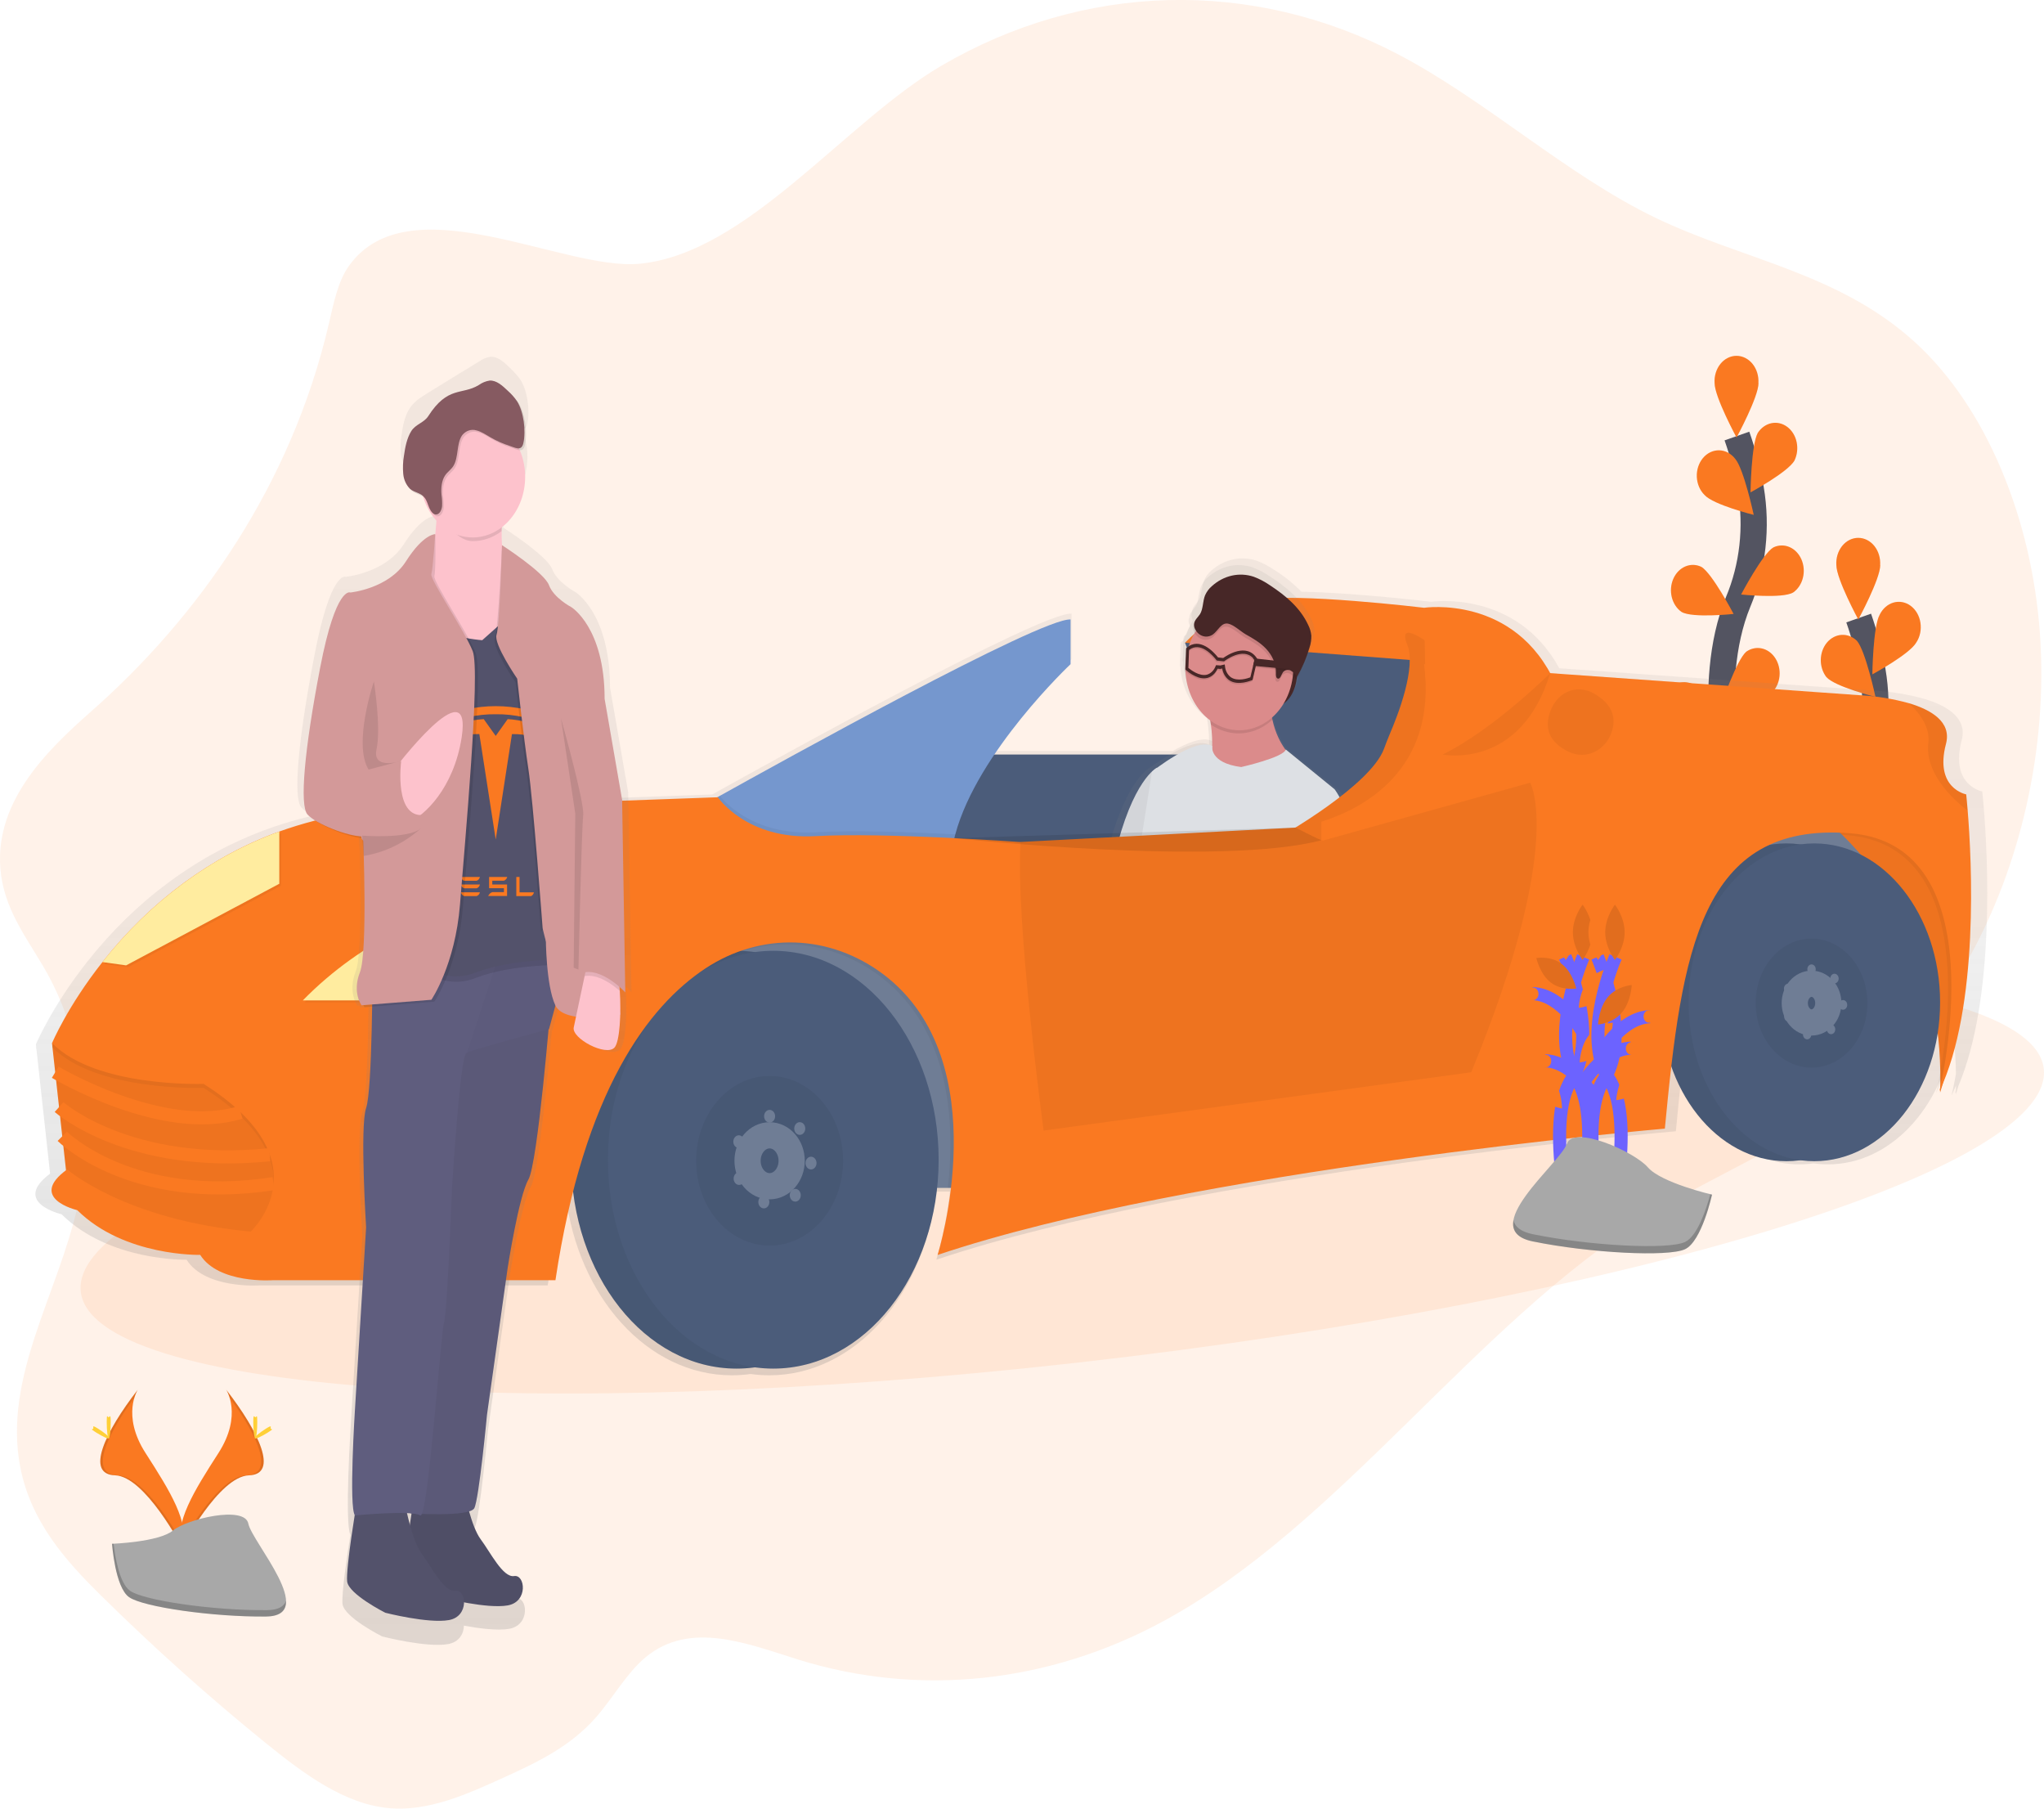 <svg width="156" height="138" viewBox="0 0 156 138" fill="none" xmlns="http://www.w3.org/2000/svg">
<g clip-path="url(#clip0_163_458)">
<path opacity="0.1" d="M26.627 20.293C25.792 21.462 25.471 23.105 25.111 24.651C22.217 37.105 15.085 47.122 6.963 54.277C3.523 57.307 -0.664 61.372 0.088 66.806C0.493 69.724 2.271 71.873 3.592 74.249C6.363 79.226 7.261 85.991 5.941 91.949C4.439 98.728 0.24 105.053 1.54 111.908C2.341 116.127 5.062 119.13 7.677 121.71C11.758 125.734 15.968 129.503 20.308 133.018C23.218 135.374 26.313 137.666 29.704 137.965C32.69 138.229 35.615 136.919 38.45 135.627C40.926 134.496 43.466 133.32 45.466 131.056C46.771 129.577 47.812 127.67 49.262 126.46C52.668 123.62 57.043 125.42 60.949 126.636C70.165 129.491 80.028 128.449 88.798 123.693C102.25 116.398 112.503 101.077 125.662 92.856C131.319 89.321 137.473 87.127 142.712 82.574C145.663 79.981 148.2 76.814 150.207 73.214C154.167 66.163 156.309 57.172 155.691 48.372C155.072 39.571 151.607 31.09 146.164 26.122C140.337 20.804 132.978 19.811 126.349 16.618C119.506 13.317 113.416 7.646 106.639 4.11C101.151 1.254 95.179 -0.148 89.161 0.008C83.143 0.163 77.231 1.872 71.86 5.009C64.48 9.316 57.002 19.364 48.782 20.127C42.926 20.655 31.2 13.89 26.627 20.293Z" fill="#FA7921"/>
<path d="M132.243 61.017C132.243 61.017 130.025 52.324 132.658 45.926C133.779 43.251 134.116 40.228 133.621 37.312C133.377 35.93 133.023 34.576 132.564 33.269" stroke="#535461" stroke-width="2" stroke-miterlimit="10"/>
<path d="M134.211 29.227C134.211 30.292 132.535 33.381 132.535 33.381C132.535 33.381 130.859 30.292 130.859 29.227C130.842 28.962 130.873 28.695 130.949 28.444C131.026 28.193 131.146 27.963 131.303 27.768C131.46 27.573 131.649 27.418 131.861 27.312C132.072 27.205 132.3 27.15 132.53 27.15C132.761 27.15 132.989 27.205 133.2 27.312C133.411 27.418 133.601 27.573 133.758 27.768C133.915 27.963 134.035 28.193 134.112 28.444C134.188 28.695 134.219 28.962 134.202 29.227H134.211Z" fill="#FA7921"/>
<path d="M136.966 35.127C136.465 36.022 133.601 37.567 133.601 37.567C133.601 37.567 133.653 33.926 134.154 33.031C134.409 32.64 134.783 32.375 135.201 32.289C135.618 32.204 136.048 32.304 136.404 32.571C136.76 32.837 137.016 33.248 137.119 33.723C137.222 34.198 137.165 34.7 136.96 35.128L136.966 35.127Z" fill="#FA7921"/>
<path d="M136.846 45.212C136.022 45.692 132.885 45.36 132.885 45.36C132.885 45.36 134.523 42.247 135.347 41.767C135.738 41.58 136.175 41.57 136.572 41.739C136.969 41.909 137.295 42.246 137.486 42.682C137.676 43.118 137.717 43.621 137.599 44.09C137.482 44.559 137.215 44.959 136.852 45.211L136.846 45.212Z" fill="#FA7921"/>
<path d="M135.266 52.826C134.524 53.459 131.377 53.746 131.377 53.746C131.377 53.746 132.535 50.358 133.278 49.724C133.636 49.473 134.062 49.385 134.473 49.479C134.884 49.572 135.249 49.84 135.497 50.229C135.746 50.618 135.859 51.1 135.815 51.58C135.771 52.061 135.572 52.505 135.259 52.825L135.266 52.826Z" fill="#FA7921"/>
<path d="M130.098 37.773C130.76 38.514 133.845 39.285 133.845 39.285C133.845 39.285 133.083 35.749 132.427 35.005C132.274 34.807 132.087 34.648 131.878 34.536C131.669 34.425 131.442 34.365 131.212 34.359C130.982 34.354 130.753 34.403 130.54 34.504C130.328 34.605 130.135 34.755 129.975 34.945C129.814 35.136 129.69 35.362 129.608 35.611C129.527 35.859 129.491 36.125 129.503 36.39C129.515 36.655 129.573 36.915 129.676 37.153C129.778 37.391 129.922 37.602 130.098 37.773Z" fill="#FA7921"/>
<path d="M128.347 46.696C129.172 47.176 132.308 46.844 132.308 46.844C132.308 46.844 130.671 43.73 129.846 43.251C129.456 43.063 129.018 43.053 128.621 43.223C128.225 43.393 127.898 43.73 127.708 44.166C127.517 44.602 127.477 45.105 127.594 45.574C127.712 46.043 127.979 46.443 128.341 46.694L128.347 46.696Z" fill="#FA7921"/>
<path d="M127.677 55.639C128.419 56.272 131.566 56.559 131.566 56.559C131.566 56.559 130.408 53.171 129.665 52.536C129.491 52.358 129.286 52.224 129.065 52.143C128.843 52.061 128.609 52.033 128.378 52.062C128.147 52.09 127.923 52.174 127.721 52.307C127.52 52.441 127.344 52.621 127.206 52.837C127.068 53.054 126.971 53.3 126.92 53.562C126.869 53.824 126.866 54.096 126.911 54.359C126.956 54.623 127.048 54.872 127.181 55.092C127.315 55.312 127.486 55.498 127.685 55.637L127.677 55.639Z" fill="#FA7921"/>
<path opacity="0.1" d="M134.211 29.227C134.211 30.292 132.535 33.381 132.535 33.381C132.535 33.381 130.859 30.292 130.859 29.227C130.842 28.962 130.873 28.695 130.949 28.444C131.026 28.193 131.146 27.963 131.303 27.768C131.46 27.573 131.649 27.418 131.861 27.312C132.072 27.205 132.3 27.15 132.53 27.15C132.761 27.15 132.989 27.205 133.2 27.312C133.411 27.418 133.601 27.573 133.758 27.768C133.915 27.963 134.035 28.193 134.112 28.444C134.188 28.695 134.219 28.962 134.202 29.227H134.211Z" fill="#FA7921"/>
<path opacity="0.1" d="M136.966 35.127C136.465 36.022 133.601 37.567 133.601 37.567C133.601 37.567 133.653 33.926 134.154 33.031C134.409 32.64 134.783 32.375 135.201 32.289C135.618 32.204 136.048 32.304 136.404 32.571C136.76 32.837 137.016 33.248 137.119 33.723C137.222 34.198 137.165 34.7 136.96 35.128L136.966 35.127Z" fill="#FA7921"/>
<path opacity="0.1" d="M136.846 45.212C136.022 45.692 132.885 45.36 132.885 45.36C132.885 45.36 134.523 42.247 135.347 41.767C135.738 41.58 136.175 41.57 136.572 41.739C136.969 41.909 137.295 42.246 137.486 42.682C137.676 43.118 137.717 43.621 137.599 44.09C137.482 44.559 137.215 44.959 136.852 45.211L136.846 45.212Z" fill="#FA7921"/>
<path opacity="0.1" d="M135.266 52.826C134.524 53.459 131.377 53.746 131.377 53.746C131.377 53.746 132.535 50.358 133.278 49.724C133.636 49.473 134.062 49.385 134.473 49.479C134.884 49.572 135.249 49.84 135.497 50.229C135.746 50.618 135.859 51.1 135.815 51.58C135.771 52.061 135.572 52.505 135.259 52.825L135.266 52.826Z" fill="#FA7921"/>
<path opacity="0.1" d="M130.098 37.773C130.76 38.514 133.845 39.285 133.845 39.285C133.845 39.285 133.083 35.749 132.427 35.005C132.274 34.807 132.087 34.648 131.878 34.536C131.669 34.425 131.442 34.365 131.212 34.359C130.982 34.354 130.753 34.403 130.54 34.504C130.328 34.605 130.135 34.755 129.975 34.945C129.814 35.136 129.69 35.362 129.608 35.611C129.527 35.859 129.491 36.125 129.503 36.39C129.515 36.655 129.573 36.915 129.676 37.153C129.778 37.391 129.922 37.602 130.098 37.773Z" fill="#FA7921"/>
<path opacity="0.1" d="M128.347 46.696C129.172 47.176 132.308 46.844 132.308 46.844C132.308 46.844 130.671 43.73 129.846 43.251C129.456 43.063 129.018 43.053 128.621 43.223C128.225 43.393 127.898 43.73 127.708 44.166C127.517 44.602 127.477 45.105 127.594 45.574C127.712 46.043 127.979 46.443 128.341 46.694L128.347 46.696Z" fill="#FA7921"/>
<path opacity="0.1" d="M127.677 55.639C128.419 56.272 131.566 56.559 131.566 56.559C131.566 56.559 130.408 53.171 129.665 52.536C129.491 52.358 129.286 52.224 129.065 52.143C128.843 52.061 128.609 52.033 128.378 52.062C128.147 52.09 127.923 52.174 127.721 52.307C127.52 52.441 127.344 52.621 127.206 52.837C127.068 53.054 126.971 53.3 126.92 53.562C126.869 53.824 126.866 54.096 126.911 54.359C126.956 54.623 127.048 54.872 127.181 55.092C127.315 55.312 127.486 55.498 127.685 55.637L127.677 55.639Z" fill="#FA7921"/>
<path d="M141.535 74.905C141.535 74.905 139.317 66.212 141.951 59.814C143.071 57.139 143.409 54.116 142.913 51.2C142.669 49.818 142.315 48.464 141.856 47.157" stroke="#535461" stroke-width="2" stroke-miterlimit="10"/>
<path d="M143.503 43.115C143.503 44.181 141.827 47.269 141.827 47.269C141.827 47.269 140.152 44.181 140.152 43.115C140.135 42.85 140.165 42.583 140.241 42.332C140.318 42.081 140.438 41.851 140.595 41.656C140.752 41.462 140.942 41.306 141.153 41.2C141.364 41.093 141.592 41.039 141.823 41.039C142.053 41.039 142.281 41.093 142.492 41.2C142.704 41.306 142.894 41.462 143.05 41.656C143.207 41.851 143.328 42.081 143.404 42.332C143.48 42.583 143.511 42.85 143.494 43.115H143.503Z" fill="#FA7921"/>
<path d="M146.258 49.015C145.757 49.91 142.9 51.453 142.9 51.453C142.9 51.453 142.951 47.812 143.453 46.918C143.564 46.685 143.715 46.482 143.897 46.32C144.08 46.158 144.289 46.041 144.512 45.977C144.735 45.912 144.967 45.901 145.194 45.945C145.421 45.988 145.637 46.085 145.83 46.229C146.023 46.374 146.188 46.562 146.316 46.783C146.443 47.005 146.529 47.253 146.569 47.515C146.609 47.776 146.603 48.044 146.549 48.302C146.496 48.56 146.397 48.803 146.258 49.015Z" fill="#FA7921"/>
<path d="M146.138 59.101C145.314 59.581 142.178 59.248 142.178 59.248C142.178 59.248 143.815 56.135 144.639 55.655C144.837 55.518 145.057 55.43 145.285 55.395C145.514 55.361 145.746 55.381 145.967 55.455C146.189 55.529 146.394 55.655 146.572 55.825C146.749 55.995 146.894 56.205 146.998 56.442C147.102 56.68 147.162 56.939 147.175 57.205C147.188 57.47 147.153 57.736 147.073 57.985C146.993 58.235 146.869 58.462 146.709 58.654C146.549 58.846 146.357 58.997 146.144 59.099L146.138 59.101Z" fill="#FA7921"/>
<path d="M144.558 66.715C143.817 67.347 140.669 67.634 140.669 67.634C140.669 67.634 141.827 64.246 142.571 63.612C142.928 63.361 143.354 63.274 143.765 63.367C144.176 63.461 144.541 63.728 144.79 64.117C145.038 64.506 145.151 64.988 145.107 65.469C145.063 65.949 144.864 66.393 144.551 66.713L144.558 66.715Z" fill="#FA7921"/>
<path d="M139.39 51.661C140.053 52.403 143.137 53.173 143.137 53.173C143.137 53.173 142.376 49.637 141.719 48.894C141.395 48.579 140.979 48.418 140.556 48.442C140.133 48.467 139.734 48.675 139.438 49.026C139.143 49.377 138.974 49.844 138.965 50.332C138.956 50.821 139.108 51.296 139.39 51.661Z" fill="#FA7921"/>
<path d="M137.64 60.584C138.464 61.064 141.6 60.732 141.6 60.732C141.6 60.732 139.963 57.619 139.139 57.139C138.748 56.952 138.31 56.942 137.913 57.112C137.517 57.281 137.19 57.618 137 58.054C136.809 58.49 136.769 58.993 136.886 59.462C137.004 59.931 137.271 60.331 137.634 60.583L137.64 60.584Z" fill="#FA7921"/>
<path d="M136.969 69.527C137.711 70.16 140.858 70.447 140.858 70.447C140.858 70.447 139.701 67.059 138.957 66.424C138.783 66.247 138.579 66.113 138.357 66.031C138.135 65.949 137.902 65.922 137.67 65.95C137.439 65.978 137.215 66.062 137.013 66.195C136.812 66.329 136.636 66.51 136.498 66.726C136.36 66.942 136.263 67.189 136.212 67.451C136.161 67.713 136.158 67.984 136.203 68.247C136.248 68.511 136.34 68.76 136.474 68.981C136.607 69.201 136.778 69.386 136.977 69.526L136.969 69.527Z" fill="#FA7921"/>
<path opacity="0.1" d="M143.503 43.115C143.503 44.181 141.827 47.269 141.827 47.269C141.827 47.269 140.152 44.181 140.152 43.115C140.135 42.85 140.165 42.583 140.241 42.332C140.318 42.081 140.438 41.851 140.595 41.656C140.752 41.462 140.942 41.306 141.153 41.2C141.364 41.093 141.592 41.039 141.823 41.039C142.053 41.039 142.281 41.093 142.492 41.2C142.704 41.306 142.894 41.462 143.05 41.656C143.207 41.851 143.328 42.081 143.404 42.332C143.48 42.583 143.511 42.85 143.494 43.115H143.503Z" fill="#FA7921"/>
<path opacity="0.1" d="M146.258 49.015C145.757 49.91 142.9 51.453 142.9 51.453C142.9 51.453 142.951 47.812 143.453 46.918C143.564 46.685 143.715 46.482 143.897 46.32C144.08 46.158 144.289 46.041 144.512 45.977C144.735 45.912 144.967 45.901 145.194 45.945C145.421 45.988 145.637 46.085 145.83 46.229C146.023 46.374 146.188 46.562 146.316 46.783C146.443 47.005 146.529 47.253 146.569 47.515C146.609 47.776 146.603 48.044 146.549 48.302C146.496 48.56 146.397 48.803 146.258 49.015Z" fill="#FA7921"/>
<path opacity="0.1" d="M146.138 59.101C145.314 59.581 142.178 59.248 142.178 59.248C142.178 59.248 143.815 56.135 144.639 55.655C144.837 55.518 145.057 55.43 145.285 55.395C145.514 55.361 145.746 55.381 145.967 55.455C146.189 55.529 146.394 55.655 146.572 55.825C146.749 55.995 146.894 56.205 146.998 56.442C147.102 56.68 147.162 56.939 147.175 57.205C147.188 57.47 147.153 57.736 147.073 57.985C146.993 58.235 146.869 58.462 146.709 58.654C146.549 58.846 146.357 58.997 146.144 59.099L146.138 59.101Z" fill="#FA7921"/>
<path opacity="0.1" d="M144.558 66.715C143.817 67.347 140.669 67.634 140.669 67.634C140.669 67.634 141.827 64.246 142.571 63.612C142.928 63.361 143.354 63.274 143.765 63.367C144.176 63.461 144.541 63.728 144.79 64.117C145.038 64.506 145.151 64.988 145.107 65.469C145.063 65.949 144.864 66.393 144.551 66.713L144.558 66.715Z" fill="#FA7921"/>
<path opacity="0.1" d="M139.39 51.661C140.053 52.403 143.137 53.173 143.137 53.173C143.137 53.173 142.376 49.637 141.719 48.894C141.395 48.579 140.979 48.418 140.556 48.442C140.133 48.467 139.734 48.675 139.438 49.026C139.143 49.377 138.974 49.844 138.965 50.332C138.956 50.821 139.108 51.296 139.39 51.661Z" fill="#FA7921"/>
<path opacity="0.1" d="M137.64 60.584C138.464 61.064 141.6 60.732 141.6 60.732C141.6 60.732 139.963 57.619 139.139 57.139C138.748 56.952 138.31 56.942 137.913 57.112C137.517 57.281 137.19 57.618 137 58.054C136.809 58.49 136.769 58.993 136.886 59.462C137.004 59.931 137.271 60.331 137.634 60.583L137.64 60.584Z" fill="#FA7921"/>
<path opacity="0.1" d="M136.969 69.527C137.711 70.16 140.858 70.447 140.858 70.447C140.858 70.447 139.701 67.059 138.957 66.424C138.783 66.247 138.579 66.113 138.357 66.031C138.135 65.949 137.902 65.922 137.67 65.95C137.439 65.978 137.215 66.062 137.013 66.195C136.812 66.329 136.636 66.51 136.498 66.726C136.36 66.942 136.263 67.189 136.212 67.451C136.161 67.713 136.158 67.984 136.203 68.247C136.248 68.511 136.34 68.76 136.474 68.981C136.607 69.201 136.778 69.386 136.977 69.526L136.969 69.527Z" fill="#FA7921"/>
<path opacity="0.1" d="M82.25 103.97C123.625 99.314 156.64 89.308 155.991 81.621C155.341 73.935 121.273 71.479 79.898 76.136C38.522 80.793 5.507 90.799 6.157 98.485C6.806 106.171 40.874 108.627 82.25 103.97Z" fill="#FA7921"/>
<path d="M149.471 82.846C152.288 76.183 151.706 65.338 151.406 61.657C151.34 60.852 151.288 60.389 151.288 60.389C151.288 60.389 148.805 59.938 149.721 56.469C150.169 54.771 148.578 53.832 146.842 53.317C145.6 52.974 144.333 52.767 143.058 52.7L119.007 50.986C115.709 44.945 109.219 45.916 109.219 45.916C109.219 45.916 103.431 45.221 99.327 45.149C98.704 44.516 98.022 43.966 97.292 43.509C96.857 43.207 96.394 42.964 95.912 42.783C95.325 42.588 94.707 42.553 94.108 42.683C93.508 42.813 92.942 43.103 92.457 43.53C92.22 43.726 92.028 43.985 91.895 44.284C91.844 44.42 91.805 44.562 91.781 44.708C91.719 44.956 91.668 45.208 91.628 45.462C91.593 45.584 91.541 45.7 91.476 45.805C91.311 46.074 91.028 46.276 90.992 46.601C90.991 46.62 90.991 46.639 90.992 46.657C90.961 46.72 90.941 46.788 90.932 46.858C90.921 47.003 90.948 47.148 91.01 47.275C91.019 47.296 91.03 47.315 91.04 47.334C90.838 47.673 90.672 48.039 90.548 48.424C90.492 48.46 90.437 48.499 90.385 48.542L90.34 48.581V48.688L90.314 48.711L90.257 50.443L90.289 50.471C90.335 51.278 90.546 52.062 90.906 52.758C91.265 53.453 91.761 54.041 92.355 54.472C92.375 54.583 92.393 54.695 92.411 54.813C92.495 55.381 92.533 55.956 92.524 56.532H92.498C91.782 56.181 90.557 56.697 89.505 57.3H75.868C78.528 53.352 81.782 50.289 81.782 50.289V46.819C79.457 46.686 59.036 58.007 54.559 60.507L54.361 60.618L31.351 61.441C27.183 61.411 23.54 62.117 20.383 63.269C15.109 65.181 10.369 68.675 6.649 73.395C3.932 76.837 2.74 79.682 2.74 79.682L2.766 79.921L2.74 79.982L2.777 80.019L3.397 85.666L3.823 89.551C0.859 91.763 4.699 92.649 4.699 92.649C8.355 96.267 14.237 96.117 14.237 96.117C15.673 98.38 19.855 98.077 19.855 98.077H41.804C42.146 95.752 42.604 93.451 43.175 91.186C44.112 98.972 49.436 104.937 55.861 104.937C56.338 104.937 56.814 104.903 57.287 104.837C57.76 104.903 58.236 104.937 58.713 104.937C65.213 104.937 70.584 98.832 71.429 90.915H72.503C72.303 92.684 71.954 94.426 71.463 96.117C91.191 89.483 127.904 86.316 127.904 86.316C128.057 84.646 128.224 83.032 128.405 81.484C129.918 85.817 133.347 88.843 137.338 88.843C137.701 88.842 138.063 88.816 138.423 88.765C138.782 88.816 139.145 88.842 139.507 88.843C144.246 88.843 148.19 84.576 149.08 78.919C149.197 79.917 149.265 80.923 149.281 81.93C149.112 82.89 148.964 83.504 148.944 83.59C149.063 83.339 149.176 83.082 149.282 82.82C149.282 82.922 149.282 83.027 149.282 83.133C149.246 83.308 149.22 83.407 149.212 83.44L149.279 83.296C149.279 83.374 149.279 83.449 149.279 83.526C149.264 83.533 149.345 83.28 149.471 82.846Z" fill="url(#paint0_linear_163_458)"/>
<path d="M147.169 58.906H101.943V79.961H147.169V58.906Z" fill="#6F7D95"/>
<path d="M90.443 49.045L96.867 65.653L109.588 64.763L110.101 57.942L110.487 49.934L92.5 48.451L90.443 49.045Z" fill="#4B5C7A"/>
<path d="M90.443 49.045C90.443 49.045 92.88 46.376 95.84 45.782C98.8 45.188 108.689 46.374 108.689 46.374L110.103 49.187L109.838 50.527L90.443 49.045Z" fill="#FA7921"/>
<path d="M114.662 57.571H69.05V72.992H114.662V57.571Z" fill="#4B5C7A"/>
<path d="M103.44 68.063C104.645 63.413 102.243 60.358 102.243 60.358L98.261 57.151C98.257 57.162 98.253 57.173 98.249 57.183C97.731 56.482 97.36 55.653 97.165 54.76C97.153 54.704 97.143 54.646 97.13 54.584C97.494 54.272 97.813 53.895 98.075 53.468C98.724 53.009 99.013 52.271 99.123 51.534C99.54 50.819 99.873 50.043 100.112 49.226C100.151 49.094 100.184 48.959 100.212 48.823C100.289 48.57 100.323 48.302 100.313 48.034C100.28 47.736 100.194 47.448 100.06 47.19C99.389 45.784 98.183 44.805 96.96 44.007C96.532 43.71 96.077 43.471 95.603 43.293C95.026 43.101 94.418 43.067 93.829 43.195C93.239 43.323 92.683 43.608 92.206 44.028C91.973 44.221 91.783 44.475 91.653 44.769C91.602 44.903 91.564 45.043 91.54 45.186C91.481 45.43 91.432 45.678 91.395 45.928C91.362 46.047 91.314 46.16 91.252 46.264C91.089 46.527 90.812 46.726 90.775 47.048C90.774 47.066 90.774 47.085 90.775 47.104C90.746 47.165 90.726 47.232 90.717 47.301C90.706 47.443 90.733 47.586 90.793 47.711C90.803 47.732 90.813 47.751 90.824 47.77C90.624 48.103 90.462 48.464 90.34 48.843C90.284 48.878 90.23 48.916 90.178 48.959L90.134 48.996V49.101L90.108 49.124L90.052 50.828L90.082 50.856C90.127 51.65 90.335 52.421 90.688 53.105C91.04 53.789 91.529 54.367 92.113 54.792C92.132 54.901 92.151 55.012 92.168 55.128C92.26 55.741 92.296 56.364 92.277 56.986C92.271 56.932 92.271 56.878 92.277 56.824C91.176 56.249 88.774 57.839 87.806 58.542C87.66 58.622 87.523 58.724 87.4 58.846L87.383 58.86C86.717 59.482 85.403 61.212 84.359 65.658C82.912 71.862 83.063 73.269 82.009 74.707C80.954 76.145 79.908 86.276 79.908 86.276L82.03 86.935L82.301 85.93C84.824 88.584 91.887 89.862 91.887 89.862L92.103 89.087C93.187 89.537 94.998 88.853 94.998 88.853C97.645 87.774 98.637 85.035 100.558 81.422C102.479 77.809 103.44 68.063 103.44 68.063ZM92.762 86.756L97.651 69.251C98.095 71.969 96.139 76.25 95.965 79.049C95.857 80.849 94.041 84.427 92.762 86.756Z" fill="url(#paint1_linear_163_458)"/>
<path d="M98.879 49.644C98.879 49.644 99.731 53.387 97.204 54.039C94.676 54.692 96.341 52.357 96.341 52.357L98.779 49.616L98.879 49.644Z" fill="#472727"/>
<path d="M88.314 58.565C88.314 58.565 86.434 59.444 85.052 65.364C83.671 71.285 83.808 72.621 82.813 73.998C81.818 75.374 80.799 85.033 80.799 85.033L82.788 85.652L84.52 79.196L89.284 62.144L88.314 58.565Z" fill="#DDE0E4"/>
<path opacity="0.05" d="M88.314 58.565C88.314 58.565 86.434 59.444 85.052 65.364C83.671 71.285 83.808 72.621 82.813 73.998C81.818 75.374 80.799 85.033 80.799 85.033L82.788 85.652L84.52 79.196L89.284 62.144L88.314 58.565Z" fill="black"/>
<path d="M98.751 57.896C98.751 57.896 90.882 62.513 92.033 59.502C92.603 58.014 92.582 56.472 92.416 55.282C92.321 54.581 92.155 53.895 91.921 53.239C91.921 53.239 97.271 48.356 96.957 52.343C96.882 53.201 96.933 54.068 97.109 54.906C97.572 57.021 98.751 57.896 98.751 57.896Z" fill="#DB8B8B"/>
<path opacity="0.1" d="M97.109 54.913C96.603 55.382 96.008 55.706 95.373 55.859C94.737 56.012 94.079 55.989 93.453 55.792C93.087 55.678 92.736 55.508 92.41 55.284C92.315 54.583 92.149 53.897 91.915 53.241C91.915 53.241 97.264 48.357 96.951 52.345C96.877 53.205 96.931 54.073 97.109 54.913Z" fill="black"/>
<path d="M98.564 52.202C99.156 49.667 97.854 47.058 95.658 46.376C93.461 45.693 91.201 47.195 90.609 49.73C90.018 52.265 91.319 54.873 93.516 55.556C95.713 56.239 97.973 54.737 98.564 52.202Z" fill="#DB8B8B"/>
<path opacity="0.1" d="M92.518 48.648C92.405 48.727 92.279 48.78 92.148 48.802C92.017 48.824 91.883 48.815 91.755 48.776C91.627 48.738 91.507 48.669 91.403 48.575C91.298 48.482 91.211 48.364 91.147 48.231C91.09 48.112 91.066 47.976 91.077 47.841C91.112 47.535 91.374 47.345 91.534 47.092C91.782 46.682 91.735 46.121 91.915 45.666C92.038 45.388 92.217 45.147 92.436 44.963C92.881 44.561 93.402 44.287 93.957 44.162C94.511 44.038 95.084 44.066 95.627 44.246C96.071 44.413 96.498 44.639 96.897 44.919C98.043 45.673 99.172 46.596 99.792 47.937C99.917 48.184 99.997 48.457 100.026 48.741C100.033 49.047 99.986 49.352 99.889 49.637C99.66 50.425 99.341 51.174 98.94 51.865C98.806 51.673 98.638 51.516 98.447 51.406C98.35 51.353 98.242 51.337 98.137 51.359C98.032 51.382 97.935 51.442 97.862 51.531C97.729 51.726 97.648 52.099 97.447 52.011C97.316 51.954 97.318 51.745 97.324 51.584C97.351 50.88 97.019 50.218 96.573 49.743C96.126 49.268 95.574 48.955 95.028 48.648C94.637 48.426 94.114 47.918 93.685 47.828C93.151 47.714 92.9 48.375 92.518 48.648Z" fill="black"/>
<path d="M92.574 48.407C92.461 48.486 92.335 48.539 92.204 48.561C92.073 48.583 91.94 48.575 91.812 48.536C91.684 48.497 91.564 48.428 91.459 48.335C91.355 48.241 91.268 48.124 91.203 47.99C91.147 47.871 91.122 47.735 91.133 47.6C91.168 47.294 91.43 47.104 91.59 46.851C91.838 46.441 91.791 45.88 91.971 45.425C92.095 45.147 92.273 44.906 92.492 44.722C92.937 44.32 93.458 44.046 94.013 43.921C94.568 43.797 95.14 43.825 95.683 44.005C96.128 44.172 96.554 44.398 96.954 44.678C98.099 45.432 99.228 46.355 99.848 47.697C99.974 47.943 100.053 48.216 100.083 48.5C100.089 48.806 100.043 49.111 99.945 49.397C99.716 50.184 99.397 50.933 98.996 51.624C98.862 51.432 98.694 51.275 98.503 51.165C98.406 51.112 98.298 51.096 98.193 51.118C98.088 51.141 97.992 51.201 97.918 51.29C97.785 51.485 97.705 51.858 97.504 51.77C97.373 51.714 97.374 51.504 97.38 51.343C97.408 50.639 97.076 49.977 96.629 49.502C96.183 49.027 95.63 48.714 95.085 48.407C94.693 48.185 94.171 47.677 93.741 47.587C93.208 47.471 92.957 48.134 92.574 48.407Z" fill="#472727"/>
<path d="M94.731 58.526C94.731 58.526 97.99 57.789 98.131 57.186L101.857 60.222C101.857 60.222 104.1 63.121 102.952 67.558C102.952 67.558 102.019 76.857 100.203 80.308C98.387 83.758 97.344 88.229 94.856 89.273C94.856 89.273 92.465 87.494 91.675 87.515C91.675 87.515 95.726 80.742 95.9 78.075C96.073 75.408 97.924 71.319 97.519 68.731L92.035 88.403C92.035 88.403 83.2 86.821 82.304 83.437C82.304 83.437 83.066 82.117 82.924 80.779C82.782 79.441 86.257 69.376 86.257 69.376L87.921 58.881C87.921 58.881 91.211 56.228 92.521 56.917C92.515 56.907 92.277 58.216 94.731 58.526Z" fill="#DDE0E4"/>
<g opacity="0.1">
<path d="M95.918 50.365C95.114 49.099 93.58 50.138 93.328 50.319L92.934 50.274C92.59 49.841 91.534 48.691 90.542 49.537L90.499 49.574L90.44 51.197L90.483 51.235C90.769 51.491 91.094 51.682 91.441 51.801C91.66 51.876 91.892 51.889 92.117 51.84C92.284 51.796 92.44 51.71 92.574 51.588C92.709 51.467 92.818 51.313 92.896 51.137L93.101 51.153L93.254 51.119C93.284 51.306 93.349 51.484 93.443 51.639C93.538 51.795 93.66 51.926 93.802 52.023C94.483 52.468 95.478 52.023 95.519 52.014L95.571 51.991L95.936 50.421L95.918 50.365ZM95.401 51.793C95.199 51.872 94.434 52.132 93.921 51.793C93.793 51.7 93.685 51.575 93.606 51.427C93.527 51.279 93.478 51.112 93.464 50.938L93.445 50.81L93.112 50.889L92.777 50.875L92.745 50.949C92.684 51.108 92.592 51.25 92.476 51.362C92.36 51.474 92.223 51.554 92.076 51.596C91.502 51.738 90.838 51.225 90.664 51.079L90.714 49.708C91.576 49.038 92.527 50.124 92.801 50.479L92.83 50.516L93.386 50.58L93.42 50.553C93.435 50.543 94.817 49.472 95.604 50.334C95.643 50.375 95.679 50.421 95.712 50.469L95.401 51.793Z" fill="black"/>
<path d="M98.413 51.181L95.823 50.933L95.61 50.886L95.706 50.471C95.673 50.422 95.637 50.377 95.598 50.335L95.912 50.37L98.031 50.609L98.413 51.181Z" fill="black"/>
</g>
<path d="M95.945 50.253C95.141 48.987 93.607 50.026 93.356 50.207L92.961 50.161C92.617 49.729 91.561 48.579 90.57 49.425L90.527 49.462L90.468 51.084L90.51 51.123C90.797 51.378 91.121 51.57 91.468 51.689C91.688 51.763 91.92 51.777 92.145 51.728C92.311 51.683 92.467 51.597 92.602 51.476C92.736 51.354 92.846 51.2 92.923 51.024L93.129 51.04L93.281 51.007C93.311 51.194 93.376 51.371 93.471 51.527C93.565 51.683 93.688 51.813 93.829 51.91C94.51 52.355 95.505 51.91 95.546 51.902L95.598 51.879L95.964 50.309L95.945 50.253ZM95.429 51.68C95.226 51.759 94.462 52.019 93.948 51.68C93.82 51.588 93.713 51.462 93.633 51.314C93.554 51.166 93.506 50.999 93.491 50.826L93.473 50.697L93.139 50.776L92.809 50.752L92.777 50.826C92.717 50.986 92.625 51.129 92.51 51.242C92.395 51.356 92.258 51.437 92.111 51.48C91.537 51.622 90.873 51.109 90.699 50.963L90.749 49.592C91.612 48.922 92.562 50.008 92.836 50.363L92.865 50.4L93.421 50.464L93.455 50.437C93.47 50.427 94.852 49.356 95.639 50.217C95.678 50.259 95.714 50.304 95.747 50.353L95.429 51.68Z" fill="#472727"/>
<path d="M98.437 51.068L95.857 50.821L95.644 50.773L95.74 50.358C95.707 50.31 95.671 50.265 95.632 50.223L95.945 50.258L98.064 50.497L98.437 51.068Z" fill="#472727"/>
<path d="M80.741 69.582H35.514V90.638H80.741V69.582Z" fill="#6F7D95"/>
<path d="M56.213 104.427C63.183 104.427 68.834 97.291 68.834 88.487C68.834 79.684 63.183 72.548 56.213 72.548C49.243 72.548 43.592 79.684 43.592 88.487C43.592 97.291 49.243 104.427 56.213 104.427Z" fill="#4B5C7A"/>
<path opacity="0.05" d="M56.213 104.427C63.183 104.427 68.834 97.291 68.834 88.487C68.834 79.684 63.183 72.548 56.213 72.548C49.243 72.548 43.592 79.684 43.592 88.487C43.592 97.291 49.243 104.427 56.213 104.427Z" fill="black"/>
<path d="M59.017 104.427C65.987 104.427 71.638 97.291 71.638 88.487C71.638 79.684 65.987 72.548 59.017 72.548C52.047 72.548 46.397 79.684 46.397 88.487C46.397 97.291 52.047 104.427 59.017 104.427Z" fill="#4B5C7A"/>
<path opacity="0.05" d="M58.737 95.041C61.835 95.041 64.346 92.143 64.346 88.568C64.346 84.993 61.835 82.095 58.737 82.095C55.639 82.095 53.128 84.993 53.128 88.568C53.128 92.143 55.639 95.041 58.737 95.041Z" fill="black"/>
<path d="M58.737 90.511C59.667 90.511 60.42 89.641 60.42 88.568C60.42 87.496 59.667 86.626 58.737 86.626C57.807 86.626 57.054 87.496 57.054 88.568C57.054 89.641 57.807 90.511 58.737 90.511Z" stroke="#6F7D95" stroke-width="2" stroke-miterlimit="10"/>
<path d="M58.737 85.655C58.969 85.655 59.157 85.438 59.157 85.17C59.157 84.902 58.969 84.685 58.737 84.685C58.505 84.685 58.317 84.902 58.317 85.17C58.317 85.438 58.505 85.655 58.737 85.655Z" fill="#6F7D95"/>
<path d="M61.308 86.479C61.486 86.307 61.509 86.001 61.36 85.795C61.211 85.59 60.945 85.563 60.767 85.736C60.59 85.908 60.566 86.214 60.716 86.419C60.865 86.624 61.13 86.651 61.308 86.479Z" fill="#6F7D95"/>
<path d="M62.312 88.828C62.352 88.564 62.199 88.313 61.971 88.266C61.742 88.22 61.524 88.396 61.484 88.66C61.443 88.924 61.596 89.175 61.825 89.222C62.053 89.269 62.272 89.092 62.312 88.828Z" fill="#6F7D95"/>
<path d="M60.906 91.619C61.107 91.485 61.176 91.188 61.06 90.956C60.944 90.724 60.687 90.645 60.486 90.779C60.285 90.913 60.216 91.21 60.332 91.442C60.448 91.674 60.705 91.753 60.906 91.619Z" fill="#6F7D95"/>
<path d="M58.692 91.882C58.772 91.63 58.659 91.352 58.441 91.26C58.223 91.168 57.982 91.298 57.902 91.55C57.823 91.802 57.935 92.08 58.154 92.172C58.372 92.263 58.613 92.134 58.692 91.882Z" fill="#6F7D95"/>
<path d="M56.555 90.383C56.773 90.292 56.886 90.013 56.807 89.761C56.727 89.51 56.486 89.38 56.268 89.472C56.05 89.563 55.937 89.842 56.016 90.093C56.096 90.345 56.337 90.475 56.555 90.383Z" fill="#6F7D95"/>
<path d="M56.751 87.352C56.867 87.12 56.799 86.823 56.598 86.689C56.397 86.555 56.139 86.635 56.023 86.867C55.907 87.099 55.976 87.396 56.177 87.53C56.378 87.664 56.635 87.584 56.751 87.352Z" fill="#6F7D95"/>
<path d="M149.701 76.169C149.27 79.604 148.071 83.365 148.071 83.365C148.079 83.13 148.084 82.899 148.086 82.67C148.086 82.375 148.086 82.083 148.086 81.791C147.934 72.323 143.463 66.481 140.58 63.684C139.83 62.947 139.024 62.29 138.171 61.722H146.009C146.009 61.722 149.092 68.988 149.735 72.546C149.92 73.544 149.869 74.833 149.701 76.169Z" fill="#FA7921"/>
<path opacity="0.05" d="M149.701 76.169C149.27 79.604 148.071 83.365 148.071 83.365C148.079 83.13 148.084 82.899 148.086 82.67C148.086 82.375 148.086 82.083 148.086 81.791C147.934 72.323 143.463 66.481 140.58 63.684C139.83 62.947 139.024 62.29 138.171 61.722H146.009C146.009 61.722 149.092 68.988 149.735 72.546C149.92 73.544 149.869 74.833 149.701 76.169Z" fill="black"/>
<path d="M136.339 88.6C141.64 88.6 145.937 83.172 145.937 76.477C145.937 69.781 141.64 64.354 136.339 64.354C131.038 64.354 126.74 69.781 126.74 76.477C126.74 83.172 131.038 88.6 136.339 88.6Z" fill="#4B5C7A"/>
<path opacity="0.05" d="M136.339 88.6C141.64 88.6 145.937 83.172 145.937 76.477C145.937 69.781 141.64 64.354 136.339 64.354C131.038 64.354 126.74 69.781 126.74 76.477C126.74 83.172 131.038 88.6 136.339 88.6Z" fill="black"/>
<path d="M138.471 88.6C143.772 88.6 148.07 83.172 148.07 76.477C148.07 69.781 143.772 64.354 138.471 64.354C133.17 64.354 128.873 69.781 128.873 76.477C128.873 83.172 133.17 88.6 138.471 88.6Z" fill="#4B5C7A"/>
<path opacity="0.05" d="M138.258 81.461C140.614 81.461 142.523 79.257 142.523 76.538C142.523 73.82 140.614 71.616 138.258 71.616C135.902 71.616 133.993 73.82 133.993 76.538C133.993 79.257 135.902 81.461 138.258 81.461Z" fill="black"/>
<path d="M138.258 78.015C138.965 78.015 139.538 77.354 139.538 76.538C139.538 75.723 138.965 75.062 138.258 75.062C137.551 75.062 136.979 75.723 136.979 76.538C136.979 77.354 137.551 78.015 138.258 78.015Z" stroke="#6F7D95" stroke-width="2" stroke-miterlimit="10"/>
<path d="M138.258 74.323C138.435 74.323 138.578 74.158 138.578 73.954C138.578 73.75 138.435 73.585 138.258 73.585C138.081 73.585 137.938 73.75 137.938 73.954C137.938 74.158 138.081 74.323 138.258 74.323Z" fill="#6F7D95"/>
<path d="M140.214 74.949C140.35 74.818 140.367 74.585 140.254 74.429C140.14 74.273 139.939 74.252 139.803 74.383C139.668 74.515 139.65 74.748 139.764 74.904C139.877 75.06 140.079 75.08 140.214 74.949Z" fill="#6F7D95"/>
<path d="M140.977 76.738C141.007 76.537 140.891 76.345 140.717 76.31C140.543 76.275 140.377 76.409 140.347 76.609C140.316 76.81 140.432 77.002 140.606 77.037C140.78 77.073 140.946 76.939 140.977 76.738Z" fill="#6F7D95"/>
<path d="M139.909 78.86C140.062 78.758 140.114 78.532 140.026 78.355C139.938 78.179 139.742 78.118 139.589 78.22C139.436 78.322 139.384 78.548 139.472 78.725C139.56 78.901 139.756 78.962 139.909 78.86Z" fill="#6F7D95"/>
<path d="M138.225 79.059C138.285 78.867 138.2 78.656 138.034 78.586C137.868 78.516 137.684 78.615 137.624 78.806C137.563 78.998 137.649 79.21 137.815 79.28C137.981 79.349 138.165 79.251 138.225 79.059Z" fill="#6F7D95"/>
<path d="M136.599 77.918C136.765 77.848 136.851 77.636 136.79 77.445C136.73 77.253 136.546 77.154 136.38 77.224C136.214 77.294 136.128 77.505 136.189 77.697C136.249 77.889 136.433 77.987 136.599 77.918Z" fill="#6F7D95"/>
<path d="M136.75 75.613C136.838 75.436 136.786 75.211 136.633 75.109C136.48 75.007 136.284 75.067 136.196 75.244C136.108 75.42 136.16 75.646 136.313 75.748C136.466 75.85 136.662 75.79 136.75 75.613Z" fill="#6F7D95"/>
<path d="M5.129 90.119L3.968 79.59H17.716L24.783 86.856L21.314 96.198C21.314 96.198 7.319 93.529 5.129 90.119Z" fill="#FA7921"/>
<path opacity="0.05" d="M24.787 86.856L21.319 96.198C21.319 96.198 7.319 93.529 5.129 90.119L5.079 89.66L4.012 79.924L4.002 79.828L3.976 79.592H17.724L24.787 86.856Z" fill="black"/>
<path d="M81.707 47.266V50.676C81.707 50.676 74.602 57.357 72.911 63.659C72.616 64.683 72.505 65.765 72.584 66.839C73.227 73.808 54.085 61.203 54.085 61.203L54.936 60.725C59.337 58.276 79.421 47.132 81.707 47.266Z" fill="#7597CE"/>
<path d="M97.897 63.726C97.897 63.726 104.55 59.953 105.618 57.162C105.761 56.787 105.897 56.409 106.055 56.042C106.715 54.511 108.101 50.919 107.404 49.194C106.505 46.97 109.588 49.491 109.588 49.491L107.789 60.017L103.42 62.829L97.767 63.726" fill="#FA7921"/>
<path opacity="0.05" d="M97.897 63.726C97.897 63.726 104.55 59.953 105.618 57.162C105.761 56.787 105.897 56.409 106.055 56.042C106.715 54.511 108.101 50.919 107.404 49.194C106.505 46.97 109.588 49.491 109.588 49.491L107.789 60.017L103.42 62.829L97.767 63.726" fill="black"/>
<path opacity="0.05" d="M24.787 86.856L21.319 96.198C21.319 96.198 7.319 93.529 5.129 90.119L5.079 89.66C5.135 89.616 5.194 89.57 5.257 89.526C5.257 89.526 9.496 93.382 19.134 94.273C19.134 94.273 24.923 88.934 15.536 83.004C15.536 83.004 7.371 83.3 4.008 79.926L3.971 79.891L3.997 79.829C4.019 79.779 4.056 79.7 4.105 79.594H17.719L24.787 86.856Z" fill="black"/>
<path opacity="0.05" d="M72.584 66.838C73.227 73.808 54.085 61.203 54.085 61.203L54.936 60.725C55.5 61.418 57.75 63.754 62.248 63.501C65.143 63.337 69.537 63.487 72.919 63.657C72.621 64.68 72.507 65.762 72.584 66.838Z" fill="black"/>
<path opacity="0.05" d="M80.743 69.582V90.638H72.34C72.895 85.74 72.575 78.6 67.185 74.508C65.175 72.992 62.841 72.145 60.441 72.063C58.041 71.98 55.667 72.665 53.582 74.04C50.05 76.368 46.1 81.1 43.589 90.638H35.516V69.582H80.743Z" fill="black"/>
<path opacity="0.05" d="M149.701 76.169C149.384 78.493 148.876 80.751 148.088 82.674C147.986 82.933 147.876 83.185 147.756 83.431C147.776 83.345 147.92 82.744 148.088 81.798C148.904 77.192 150.301 64.447 140.942 63.719C140.82 63.71 140.7 63.701 140.58 63.696C139.831 62.955 139.024 62.294 138.171 61.722H146.009C146.009 61.722 149.092 68.988 149.735 72.546C149.92 73.544 149.869 74.833 149.701 76.169Z" fill="black"/>
<path d="M148.01 83.287C148.132 82.779 152.474 64.454 141.197 63.577C129.761 62.687 128.347 72.621 127.063 86.116C127.063 86.116 90.961 89.229 71.557 95.755C71.557 95.755 76.215 81.023 67.444 74.36C65.434 72.844 63.1 71.998 60.7 71.915C58.299 71.833 55.926 72.517 53.841 73.892C49.515 76.744 44.56 83.21 42.392 97.682H20.804C20.804 97.682 16.691 97.979 15.279 95.748C15.279 95.748 9.49 95.896 5.9 92.338C5.9 92.338 2.046 91.448 5.129 89.224C5.129 89.224 9.498 93.079 19.134 93.971C19.134 93.971 24.923 88.632 15.536 82.702C15.536 82.702 7.31 82.999 3.973 79.588C3.973 79.588 5.144 76.791 7.818 73.407C11.474 68.765 16.133 65.327 21.319 63.445C24.813 62.198 28.454 61.592 32.111 61.648L54.789 60.832C54.789 60.832 56.979 64.095 62.241 63.798C67.502 63.501 77.787 64.243 77.787 64.243H77.89L99.051 63.137C99.659 63.038 100.26 62.891 100.85 62.698C103.918 61.736 109.737 58.819 108.688 50.675L141.966 53.048C143.22 53.114 144.466 53.318 145.687 53.654C147.396 54.161 148.959 55.085 148.519 56.755C147.62 60.166 150.061 60.611 150.061 60.611C150.061 60.611 150.112 61.066 150.176 61.857C150.481 65.588 151.08 76.804 148.01 83.287Z" fill="#FA7921"/>
<path opacity="0.05" d="M46.244 66.987C46.244 66.987 32.367 67.135 23.243 76.48H28.382C28.382 76.48 42.773 72.18 46.241 68.77L46.244 66.987Z" fill="black"/>
<path d="M46.115 66.838C46.115 66.838 32.238 66.985 23.113 76.331H28.253C28.253 76.331 42.643 72.031 46.112 68.62L46.115 66.838Z" fill="#FFEC9F"/>
<path opacity="0.05" d="M21.447 63.594V67.579L9.757 73.808L7.947 73.557C11.603 68.915 16.262 65.477 21.447 63.594Z" fill="black"/>
<path d="M21.317 63.446V67.432L9.626 73.659L7.816 73.407C11.473 68.766 16.132 65.329 21.317 63.446Z" fill="#FFEC9F"/>
<path opacity="0.05" d="M37.892 81.519C37.892 81.519 31.596 85.967 30.953 95.759H34.552C34.552 95.759 35.965 85.082 40.077 81.519H37.892Z" fill="black"/>
<path opacity="0.05" d="M112.287 81.816L79.65 86.264C79.65 86.264 77.492 70.406 77.891 64.237L99.053 63.132C99.66 63.034 100.26 62.889 100.85 62.697V64.169L116.783 59.721C116.783 59.721 119.482 64.317 112.287 81.816Z" fill="black"/>
<path d="M108.689 46.374C108.689 46.374 115.628 45.337 118.711 52.158L108.788 51.717L108.689 46.374Z" fill="#FA7921"/>
<path opacity="0.05" d="M118.23 54.549C117.957 55.535 118.163 56.62 119.742 57.371C121.057 57.997 122.599 57.272 123.048 55.717C123.31 54.809 123.13 53.783 121.713 52.948C120.297 52.113 118.706 52.826 118.23 54.549Z" fill="black"/>
<path d="M4.216 81.812C4.216 81.812 12.451 86.735 18.362 84.871" stroke="#FA7921" stroke-miterlimit="10"/>
<path d="M4.507 84.471C4.507 84.471 9.828 89.207 20.583 88.106" stroke="#FA7921" stroke-miterlimit="10"/>
<path d="M4.753 86.701C4.753 86.701 10.031 91.988 20.877 90.312" stroke="#FA7921" stroke-miterlimit="10"/>
<path opacity="0.05" d="M118.313 51.362C118.313 51.362 114.021 55.639 110.103 57.573C110.103 57.573 116.053 58.795 118.313 51.362Z" fill="black"/>
<path opacity="0.1" d="M72.837 63.951C72.837 63.951 93.206 66.171 100.914 64.095C100.914 64.095 101.326 64.41 98.871 63.141L72.837 63.951Z" fill="black"/>
<path opacity="0.05" d="M150.178 61.857C148.909 60.896 146.897 58.9 147.171 56.68C147.308 55.567 146.626 54.526 145.689 53.653C147.398 54.159 148.961 55.084 148.521 56.754C147.622 60.164 150.062 60.609 150.062 60.609C150.062 60.609 150.112 61.066 150.178 61.857Z" fill="black"/>
<path d="M47.798 77.335C47.81 76.748 47.798 76.138 47.76 75.577C47.76 75.469 47.745 75.366 47.736 75.264C48.022 75.513 48.193 75.703 48.193 75.703L47.941 60.437L46.555 52.44C46.555 46.768 43.909 45.17 43.909 45.17C43.909 45.17 42.523 44.442 42.145 43.426C41.767 42.41 38.419 40.262 38.418 40.262C38.391 39.892 38.381 39.52 38.387 39.149C38.387 39.052 38.387 38.952 38.395 38.852C39.234 38.21 39.843 37.238 40.108 36.116C40.374 34.995 40.278 33.801 39.837 32.755C40.023 32.755 40.174 32.666 40.244 32.347C40.467 31.34 40.252 29.823 39.746 29.018C39.638 28.849 39.516 28.693 39.382 28.552C39.225 28.37 39.06 28.198 38.887 28.037C38.454 27.622 37.973 27.186 37.437 27.221C37.133 27.267 36.84 27.387 36.579 27.573C35.24 28.386 33.904 29.206 32.571 30.034C32.079 30.341 31.572 30.665 31.228 31.217C30.884 31.769 30.745 32.476 30.649 33.17C30.568 33.641 30.549 34.122 30.593 34.599C30.633 35.033 30.805 35.437 31.078 35.739C31.134 35.815 31.197 35.885 31.266 35.944C31.537 36.173 31.886 36.229 32.169 36.414C32.383 37.131 32.742 37.78 33.216 38.307C33.216 38.397 33.205 38.483 33.199 38.581C33.182 38.833 33.156 39.109 33.123 39.388C33.123 39.388 32.192 39.36 30.806 41.54C29.42 43.72 26.396 44.012 26.396 44.012C26.396 44.012 25.262 43.43 24.003 49.973C22.743 56.516 22.365 60.873 22.994 61.604C23.261 61.87 23.562 62.087 23.887 62.248C24.955 62.87 26.104 63.285 27.288 63.478C27.303 63.531 27.329 63.578 27.363 63.617L27.453 64.885C27.529 67.56 27.617 72.927 27.148 74.118C26.518 75.717 27.275 76.735 27.275 76.735L27.427 76.723C27.455 76.778 27.487 76.831 27.521 76.881L28.131 76.834C28.087 79.822 27.968 83.968 27.654 84.878C27.15 86.332 27.654 94.329 27.654 94.329L26.772 108.724C26.772 108.724 26.289 116.238 26.742 117.108C26.495 118.671 26.052 121.649 26.143 122.391C26.269 123.409 29.167 124.862 29.167 124.862C29.167 124.862 32.568 125.741 34.206 125.444C35.062 125.291 35.402 124.623 35.405 124.038C36.515 124.244 37.961 124.441 38.867 124.279C40.505 123.989 40.253 121.807 39.371 121.953C38.489 122.099 37.481 120.053 36.731 119.035C36.351 118.521 36.034 117.604 35.817 116.818C35.977 116.79 36.123 116.7 36.232 116.563C36.609 115.835 37.24 109.148 37.24 109.148L38.878 97.517C38.878 97.517 39.76 91.845 40.515 90.537C41.087 89.549 41.801 82.176 42.116 78.625H42.144H42.153L42.186 78.5L42.66 76.735C42.913 77.25 43.55 77.505 44.292 77.614C44.212 77.987 44.147 78.291 44.109 78.465C43.92 79.344 46.674 80.791 47.338 80.065C47.617 79.761 47.762 78.659 47.795 77.453H47.818L47.798 77.335ZM31.246 116.985C31.203 117.268 31.161 117.563 31.118 117.864C31.022 117.512 30.946 117.196 30.894 116.962C31.019 116.967 31.136 116.974 31.246 116.985Z" fill="url(#paint2_linear_163_458)"/>
<path d="M35.47 113.954C35.47 113.954 35.956 116.475 36.689 117.454C37.422 118.433 38.387 120.394 39.236 120.255C40.084 120.116 40.328 122.215 38.75 122.494C37.172 122.774 33.897 121.934 33.897 121.934C33.897 121.934 31.106 120.527 30.985 119.553C30.865 118.579 31.714 113.532 31.714 113.532L35.47 113.954Z" fill="#53526B"/>
<path opacity="0.05" d="M35.47 113.954C35.47 113.954 35.956 116.475 36.689 117.454C37.422 118.433 38.387 120.394 39.236 120.255C40.084 120.116 40.328 122.215 38.75 122.494C37.172 122.774 33.897 121.934 33.897 121.934C33.897 121.934 31.106 120.527 30.985 119.553C30.865 118.579 31.714 113.532 31.714 113.532L35.47 113.954Z" fill="black"/>
<path d="M30.981 115.074C30.981 115.074 31.467 117.595 32.2 118.574C32.932 119.553 33.898 121.513 34.746 121.375C35.595 121.236 35.839 123.335 34.261 123.614C32.682 123.894 29.407 123.055 29.407 123.055C29.407 123.055 26.617 121.649 26.496 120.675C26.376 119.701 27.224 114.654 27.224 114.654L30.981 115.074Z" fill="#53526B"/>
<path d="M42.022 76.711C42.022 76.711 41.051 88.751 40.323 90.012C39.595 91.272 38.747 96.733 38.747 96.733L37.17 107.933C37.17 107.933 36.561 114.374 36.2 115.074C35.839 115.773 31.336 115.473 31.336 115.473L34.13 78.391L42.022 76.711Z" fill="#5F5D7E"/>
<path opacity="0.05" d="M42.022 76.711C42.022 76.711 41.051 88.751 40.323 90.012C39.595 91.272 38.747 96.733 38.747 96.733L37.17 107.933C37.17 107.933 36.561 114.374 36.2 115.074C35.839 115.773 31.336 115.473 31.336 115.473L34.13 78.391L42.022 76.711Z" fill="black"/>
<path d="M43.962 70.971L43.646 72.133L41.932 78.411L41.898 78.53H41.889C41.659 78.59 36.803 79.879 35.755 80.274C35.698 80.294 35.643 80.318 35.589 80.346C35.103 80.626 34.497 90.706 34.497 90.706C34.497 90.706 34.133 100.227 33.887 100.927C33.642 101.627 32.669 116.046 32.067 115.628C31.465 115.209 27.093 115.628 27.093 115.628C26.608 115.067 27.093 107.507 27.093 107.507L27.942 93.645C27.942 93.645 27.456 85.945 27.942 84.544C28.428 83.143 28.428 73.764 28.428 73.764L38.364 71.989L39.324 71.813L43.962 70.971Z" fill="#5F5D7E"/>
<path opacity="0.02" d="M43.646 72.133L41.932 78.411L41.891 78.534C41.661 78.593 36.804 79.882 35.757 80.278H35.651L38.364 71.989L38.442 71.749L39.324 71.815L43.646 72.133Z" fill="black"/>
<path opacity="0.1" d="M32.315 42.969C32.315 42.969 36.804 48.57 39.595 43.948L42.264 46.049L41.778 49.27L43.355 73.632C43.355 73.632 39.23 73.492 36.319 74.612C35.508 74.944 34.632 75.001 33.794 74.778C32.955 74.555 32.19 74.06 31.587 73.351L32.073 51.93L30.981 45.35L32.315 42.969Z" fill="black"/>
<path d="M32.315 42.549C32.315 42.549 36.805 48.15 39.595 43.528L42.264 45.629L41.778 48.85L43.356 73.219C43.356 73.219 39.231 73.079 36.32 74.198C35.509 74.53 34.633 74.588 33.795 74.365C32.957 74.141 32.191 73.646 31.589 72.938L32.075 51.517L30.983 44.936L32.315 42.549Z" fill="#53526B"/>
<path d="M41.275 67.492V68.372H41.521V67.785H42.412V68.372H42.657V67.493L41.275 67.492Z" fill="#FA7921"/>
<path d="M41.495 67.207H42.436C42.498 67.19 42.554 67.153 42.599 67.102C42.645 67.051 42.677 66.986 42.692 66.915H41.24C41.256 66.986 41.288 67.05 41.333 67.102C41.378 67.153 41.435 67.189 41.496 67.207" fill="#FA7921"/>
<path d="M40.535 68.372C40.589 68.348 40.636 68.31 40.673 68.26C40.711 68.21 40.737 68.15 40.75 68.086H39.652V66.915H39.405V68.372H40.534" fill="#FA7921"/>
<path d="M37.577 67.201H38.447C38.509 67.183 38.566 67.148 38.612 67.098C38.659 67.048 38.694 66.985 38.715 66.915H37.329V67.769H38.459V68.072H37.572C37.505 68.092 37.441 68.129 37.387 68.18C37.333 68.231 37.288 68.295 37.257 68.367H38.7V67.488H37.571V67.2" fill="#FA7921"/>
<path d="M35.431 67.205H36.372C36.434 67.188 36.49 67.152 36.535 67.1C36.58 67.049 36.612 66.984 36.628 66.913H35.176C35.192 66.984 35.224 67.049 35.269 67.1C35.314 67.152 35.37 67.188 35.432 67.205" fill="#FA7921"/>
<path d="M35.431 67.78H36.372C36.434 67.763 36.49 67.727 36.535 67.675C36.581 67.624 36.612 67.559 36.628 67.488H35.176C35.192 67.559 35.224 67.624 35.269 67.675C35.314 67.726 35.37 67.763 35.432 67.78" fill="#FA7921"/>
<path d="M35.431 68.372H36.372C36.434 68.355 36.49 68.319 36.535 68.268C36.58 68.216 36.612 68.151 36.628 68.081H35.176C35.192 68.151 35.224 68.216 35.269 68.267C35.314 68.319 35.37 68.355 35.432 68.372" fill="#FA7921"/>
<path d="M32.983 66.917C32.999 66.987 33.031 67.051 33.075 67.102C33.12 67.153 33.176 67.189 33.237 67.207H33.633L33.653 67.216V68.369H33.9V67.216L33.922 67.207H34.319C34.379 67.189 34.435 67.152 34.48 67.101C34.524 67.05 34.556 66.987 34.573 66.917H32.983Z" fill="#FA7921"/>
<path d="M37.837 64.034L39.073 56.012C40.25 56.012 40.622 56.161 40.677 56.77C40.677 56.77 41.467 56.43 41.865 55.739C40.881 55.23 39.824 54.934 38.747 54.869L37.833 56.151L36.919 54.869C35.842 54.934 34.785 55.23 33.801 55.739C34.198 56.43 34.989 56.77 34.989 56.77C35.042 56.161 35.414 56.012 36.584 56.01L37.83 64.034" fill="#FA7921"/>
<path d="M37.837 54.498C39.27 54.478 40.691 54.807 42.007 55.463C42.104 55.275 42.187 55.077 42.255 54.873C39.422 53.548 36.253 53.548 33.42 54.873C33.493 55.076 33.577 55.273 33.673 55.463C34.988 54.807 36.409 54.478 37.842 54.498" fill="#FA7921"/>
<path d="M41.658 71.53C41.658 71.53 41.658 75.171 42.386 76.711C43.114 78.251 47.359 77.414 47.359 77.414L46.511 72.233L41.658 71.53Z" fill="#D39999"/>
<path d="M46.898 79.931C46.258 80.635 43.606 79.228 43.789 78.391C43.917 77.799 44.365 75.679 44.619 74.476L44.796 73.631C44.796 73.631 46.35 73.07 46.898 73.631C47.097 73.835 47.238 74.638 47.303 75.608C47.416 77.294 47.305 79.487 46.898 79.931Z" fill="#FDC2CC"/>
<path d="M41.05 45.068L36.804 48.848C36.804 48.848 30.497 48.428 32.073 44.928C32.76 43.388 33.174 41.707 33.292 39.981C33.343 39.344 33.343 38.703 33.292 38.066C33.292 38.066 39.115 31.913 38.387 38.907C38.33 39.443 38.296 39.983 38.287 40.524C38.206 45.773 41.05 45.068 41.05 45.068Z" fill="#FDC2CC"/>
<path opacity="0.1" d="M38.381 38.908C38.324 39.445 38.29 39.985 38.281 40.526C37.627 41.025 36.86 41.291 36.076 41.288C34.99 41.288 34.191 40.069 33.468 39.258C33.549 38.096 33.287 38.068 33.287 38.068C33.287 38.068 39.109 31.906 38.381 38.908Z" fill="black"/>
<path d="M36.076 41.007C38.287 41.007 40.08 38.939 40.08 36.387C40.08 33.836 38.287 31.767 36.076 31.767C33.865 31.767 32.073 33.836 32.073 36.387C32.073 38.939 33.865 41.007 36.076 41.007Z" fill="#FDC2CC"/>
<path opacity="0.1" d="M33.226 40.798C33.226 40.798 32.559 40.868 31.225 42.968C29.89 45.066 26.97 45.348 26.97 45.348C26.97 45.348 25.878 44.787 24.665 51.088C23.453 57.388 23.089 61.588 23.695 62.288C24.301 62.988 26.728 63.969 27.94 63.969C27.94 63.969 28.305 72.788 27.698 74.329C27.092 75.869 27.82 76.85 27.82 76.85L33.152 76.429C33.152 76.429 34.972 73.769 35.336 69.15C35.7 64.529 36.913 51.367 36.306 49.827C35.7 48.287 33.031 44.367 33.152 43.947C33.272 43.526 33.226 40.798 33.226 40.798Z" fill="black"/>
<path d="M33.216 40.756C33.216 40.756 32.318 40.728 30.984 42.829C29.65 44.929 26.739 45.209 26.739 45.209C26.739 45.209 25.646 44.648 24.434 50.949C23.221 57.249 22.857 61.449 23.466 62.144C24.076 62.838 26.499 63.824 27.712 63.824C27.712 63.824 28.076 72.644 27.47 74.184C26.863 75.724 27.592 76.705 27.592 76.705L32.923 76.285C32.923 76.285 34.743 73.625 35.108 69.005C35.472 64.385 36.684 51.223 36.078 49.683C35.472 48.143 32.803 44.223 32.923 43.803C33.044 43.382 33.216 40.756 33.216 40.756Z" fill="#D39999"/>
<path d="M30.017 58.789C30.017 58.789 36.087 50.755 35.234 56.269C34.625 60.189 32.323 62.29 31.231 62.71C30.139 63.13 30.017 58.789 30.017 58.789Z" fill="#FDC2CC"/>
<path opacity="0.1" d="M47.303 75.608C46.723 75.097 45.627 74.3 44.619 74.476L44.796 73.631C44.796 73.631 46.35 73.07 46.898 73.631C47.099 73.835 47.238 74.638 47.303 75.608Z" fill="black"/>
<path opacity="0.1" d="M38.32 41.638C38.32 41.638 41.414 43.948 41.778 44.929C42.142 45.91 43.477 46.61 43.477 46.61C43.477 46.61 46.024 48.15 46.024 53.611L47.358 61.31L41.289 71.11C41.289 71.11 40.561 61.309 40.197 58.928C39.833 56.548 39.349 52.072 39.349 52.072C39.349 52.072 37.528 49.412 37.772 48.713C38.016 48.013 38.32 41.638 38.32 41.638Z" fill="black"/>
<path d="M38.31 41.596C38.31 41.596 41.536 43.669 41.898 44.648C42.261 45.627 43.599 46.322 43.599 46.322C43.599 46.322 46.145 47.862 46.145 53.322L47.48 61.022L47.722 75.723C47.722 75.723 45.538 73.342 43.961 74.462C42.384 75.582 41.414 70.821 41.414 70.821C41.414 70.821 40.686 61.02 40.322 58.64C39.958 56.26 39.473 51.784 39.473 51.784C39.473 51.784 37.653 49.135 37.897 48.431C38.141 47.728 38.31 41.596 38.31 41.596Z" fill="#D39999"/>
<path opacity="0.1" d="M39.591 30.769C39.385 30.467 39.148 30.197 38.884 29.963C38.467 29.563 38.005 29.144 37.487 29.179C37.194 29.224 36.913 29.341 36.661 29.52C35.372 30.305 34.085 31.097 32.803 31.897C32.329 32.193 31.84 32.506 31.509 33.036C31.179 33.567 31.045 34.249 30.952 34.918C30.874 35.37 30.856 35.834 30.897 36.292C30.935 36.742 31.124 37.157 31.424 37.447C31.77 37.737 32.244 37.739 32.533 38.119C32.701 38.339 32.774 38.646 32.893 38.913C33.011 39.181 33.217 39.441 33.452 39.394C33.686 39.346 33.828 39.059 33.861 38.769C33.876 38.475 33.862 38.18 33.817 37.89C33.772 37.363 33.83 36.804 34.095 36.412C34.277 36.145 34.539 35.983 34.716 35.709C35.14 35.048 34.946 33.951 35.411 33.33C35.546 33.168 35.715 33.05 35.903 32.988C36.09 32.926 36.288 32.923 36.477 32.978C36.853 33.07 37.198 33.306 37.543 33.506C38.011 33.778 38.5 33.996 39.004 34.156C39.428 34.29 39.918 34.61 40.063 33.959C40.284 33.005 40.071 31.544 39.591 30.769Z" fill="black"/>
<path d="M39.469 30.628C39.263 30.326 39.026 30.056 38.762 29.823C38.345 29.422 37.883 29.003 37.365 29.039C37.072 29.084 36.791 29.2 36.539 29.38C35.251 30.164 34.18 29.422 32.681 31.757C32.361 32.256 31.718 32.365 31.388 32.896C31.057 33.427 30.923 34.109 30.83 34.777C30.752 35.229 30.734 35.693 30.775 36.152C30.813 36.601 31.002 37.016 31.302 37.307C31.648 37.597 32.122 37.598 32.411 37.978C32.579 38.198 32.652 38.506 32.771 38.773C32.89 39.04 33.095 39.3 33.33 39.253C33.565 39.205 33.706 38.919 33.74 38.629C33.755 38.335 33.74 38.04 33.696 37.75C33.65 37.222 33.708 36.663 33.973 36.271C34.156 36.004 34.417 35.842 34.594 35.568C35.018 34.907 34.824 33.81 35.289 33.189C35.424 33.027 35.593 32.909 35.781 32.847C35.968 32.786 36.166 32.782 36.355 32.838C36.731 32.929 37.076 33.165 37.422 33.365C37.889 33.637 38.378 33.855 38.882 34.016C39.306 34.149 39.796 34.469 39.941 33.819C40.163 32.864 39.956 31.403 39.469 30.628Z" fill="#865A61"/>
<path d="M28.554 51.369C28.554 51.369 28.433 56.55 27.826 57.249C27.22 57.949 28.19 58.789 28.19 58.789L30.617 58.086C30.617 58.086 30.008 62.706 32.558 62.147C32.558 62.147 30.859 63.967 29.161 64.248C27.462 64.529 27.579 63.83 27.579 63.83L25.032 60.33L28.554 51.369Z" fill="#D39999"/>
<path opacity="0.1" d="M28.535 51.998C28.535 51.998 26.917 56.759 28.131 58.719L30.8 58.016C30.8 58.016 28.373 58.856 28.737 57.176C29.101 55.495 28.535 51.998 28.535 51.998Z" fill="black"/>
<path opacity="0.1" d="M27.645 63.759C27.645 63.759 31.164 64.039 32.134 63.199C30.857 64.327 29.348 65.054 27.755 65.308L27.645 63.759Z" fill="black"/>
<path opacity="0.1" d="M42.812 54.799C42.812 54.799 44.633 61.24 44.511 62.219C44.389 63.199 44.147 73.98 44.147 73.98L43.783 73.84L43.905 62.079L42.812 54.799Z" fill="black"/>
<path d="M119.453 73.013C119.453 73.013 122.119 79.052 119.946 82.356C117.774 85.659 120.144 94.662 120.144 94.662" stroke="#6C63FF" stroke-miterlimit="10"/>
<path d="M120.242 71.134C120.242 72.298 119.502 73.244 119.502 73.244C119.502 73.244 118.761 72.3 118.761 71.134C118.761 69.969 119.502 69.025 119.502 69.025C119.502 69.025 120.242 69.971 120.242 71.134Z" fill="#FA7921"/>
<path d="M120.835 73.013C120.835 73.013 118.169 79.052 120.341 82.356C122.513 85.659 120.143 94.662 120.143 94.662" stroke="#6C63FF" stroke-miterlimit="10"/>
<path d="M120.044 71.134C120.044 72.298 120.784 73.244 120.784 73.244C120.784 73.244 121.525 72.3 121.525 71.134C121.525 69.969 120.784 69.025 120.784 69.025C120.784 69.025 120.044 69.971 120.044 71.134Z" fill="#FA7921"/>
<path opacity="0.1" d="M120.044 71.134C120.044 72.298 120.784 73.244 120.784 73.244C120.784 73.244 121.525 72.3 121.525 71.134C121.525 69.969 120.784 69.025 120.784 69.025C120.784 69.025 120.044 69.971 120.044 71.134Z" fill="black"/>
<path d="M121.921 73.013C121.921 73.013 124.586 79.052 122.414 82.356C120.242 85.659 122.612 94.662 122.612 94.662" stroke="#6C63FF" stroke-miterlimit="10"/>
<path d="M122.71 71.134C122.71 72.298 121.969 73.244 121.969 73.244C121.969 73.244 121.229 72.3 121.229 71.134C121.229 69.969 121.969 69.025 121.969 69.025C121.969 69.025 122.71 69.971 122.71 71.134Z" fill="#FA7921"/>
<path d="M122.295 75.972C121.596 76.811 120.495 76.899 120.495 76.899C120.495 76.899 120.528 75.626 121.228 74.789C121.927 73.952 123.028 73.863 123.028 73.863C123.028 73.863 122.995 75.134 122.295 75.972Z" fill="#FA7921"/>
<path d="M122.364 80.139C121.665 80.977 120.563 81.065 120.563 81.065C120.563 81.065 120.597 79.792 121.296 78.956C121.995 78.119 123.091 78.027 123.091 78.027C123.091 78.027 123.063 79.298 122.364 80.139Z" fill="#FA7921"/>
<path d="M118.572 82.429C119.234 83.308 119.211 84.581 119.211 84.581C119.211 84.581 118.115 84.428 117.454 83.549C116.793 82.67 116.816 81.397 116.816 81.397C116.816 81.397 117.911 81.55 118.572 82.429Z" fill="#FA7921"/>
<path d="M119.186 73.546C120.027 74.19 120.3 75.424 120.3 75.424C120.3 75.424 119.208 75.614 118.368 74.977C117.529 74.341 117.255 73.1 117.255 73.1C117.255 73.1 118.345 72.903 119.186 73.546Z" fill="#FA7921"/>
<path opacity="0.1" d="M119.186 73.546C120.027 74.19 120.3 75.424 120.3 75.424C120.3 75.424 119.208 75.614 118.368 74.977C117.529 74.341 117.255 73.1 117.255 73.1C117.255 73.1 118.345 72.903 119.186 73.546Z" fill="black"/>
<path d="M123.302 73.013C123.302 73.013 120.637 79.052 122.809 82.356C124.981 85.659 122.611 94.662 122.611 94.662" stroke="#6C63FF" stroke-miterlimit="10"/>
<path d="M122.513 71.134C122.513 72.298 123.254 73.244 123.254 73.244C123.254 73.244 123.994 72.3 123.994 71.134C123.994 69.969 123.254 69.025 123.254 69.025C123.254 69.025 122.513 69.971 122.513 71.134Z" fill="#FA7921"/>
<path opacity="0.1" d="M122.513 71.134C122.513 72.298 123.254 73.244 123.254 73.244C123.254 73.244 123.994 72.3 123.994 71.134C123.994 69.969 123.254 69.025 123.254 69.025C123.254 69.025 122.513 69.971 122.513 71.134Z" fill="black"/>
<path d="M122.726 76.062C122.018 76.892 121.965 78.171 121.965 78.171C121.965 78.171 123.066 78.099 123.774 77.27C124.483 76.44 124.536 75.16 124.536 75.16C124.536 75.16 123.433 75.232 122.726 76.062Z" fill="#FA7921"/>
<path opacity="0.1" d="M122.726 76.062C122.018 76.892 121.965 78.171 121.965 78.171C121.965 78.171 123.066 78.099 123.774 77.27C124.483 76.44 124.536 75.16 124.536 75.16C124.536 75.16 123.433 75.232 122.726 76.062Z" fill="black"/>
<path d="M124.114 81.834C123.406 82.663 123.353 83.943 123.353 83.943C123.353 83.943 124.454 83.871 125.162 83.041C125.871 82.212 125.924 80.932 125.924 80.932C125.924 80.932 124.823 81 124.114 81.834Z" fill="#FA7921"/>
<path d="M122.071 80.562C122.071 80.562 123.676 77.644 125.928 77.574" stroke="#6C63FF" stroke-miterlimit="10"/>
<path d="M120.822 78.799C120.822 78.799 119.218 75.881 116.965 75.811" stroke="#6C63FF" stroke-miterlimit="10"/>
<path d="M120.614 82.966C120.614 82.966 122.218 80.047 124.471 79.977" stroke="#6C63FF" stroke-miterlimit="10"/>
<path d="M125.854 78.038C126.083 78.038 126.27 77.823 126.27 77.558C126.27 77.293 126.083 77.078 125.854 77.078C125.624 77.078 125.438 77.293 125.438 77.558C125.438 77.823 125.624 78.038 125.854 78.038Z" fill="#FA7921"/>
<path d="M117.003 76.315C117.233 76.315 117.419 76.1 117.419 75.835C117.419 75.57 117.233 75.355 117.003 75.355C116.774 75.355 116.588 75.57 116.588 75.835C116.588 76.1 116.774 76.315 117.003 76.315Z" fill="#FA7921"/>
<path d="M121.794 83.927C121.794 83.927 120.19 81.009 117.937 80.939" stroke="#6C63FF" stroke-miterlimit="10"/>
<path d="M117.975 81.443C118.205 81.443 118.391 81.228 118.391 80.963C118.391 80.698 118.205 80.483 117.975 80.483C117.746 80.483 117.559 80.698 117.559 80.963C117.559 81.228 117.746 81.443 117.975 81.443Z" fill="#FA7921"/>
<path d="M124.501 80.482C124.731 80.482 124.917 80.267 124.917 80.002C124.917 79.737 124.731 79.522 124.501 79.522C124.271 79.522 124.085 79.737 124.085 80.002C124.085 80.267 124.271 80.482 124.501 80.482Z" fill="#FA7921"/>
<path d="M130.663 91.151C130.663 91.151 126.797 90.258 125.765 89.068C124.734 87.877 120.094 85.801 119.579 87.283C119.064 88.765 112.619 93.834 116.997 94.725C121.375 95.616 127.309 95.915 128.597 95.319C129.886 94.723 130.663 91.151 130.663 91.151Z" fill="#A8A8A8"/>
<path opacity="0.2" d="M116.997 94.173C121.38 95.066 127.309 95.363 128.597 94.767C129.578 94.314 130.261 92.13 130.53 91.124L130.66 91.156C130.66 91.156 129.886 94.727 128.597 95.321C127.309 95.915 121.38 95.618 116.997 94.727C115.733 94.468 115.37 93.864 115.508 93.099C115.619 93.596 116.059 93.981 116.997 94.173Z" fill="black"/>
<path d="M17.262 106.034C17.262 106.034 18.539 107.968 16.672 110.869C14.806 113.769 13.268 116.232 13.891 118.048C13.891 118.048 16.706 112.646 18.997 112.57C21.288 112.495 19.782 109.283 17.262 106.034Z" fill="#FA7921"/>
<path opacity="0.1" d="M17.262 106.034C17.373 106.22 17.461 106.424 17.523 106.639C19.759 109.67 20.948 112.498 18.801 112.57C16.799 112.637 14.398 116.767 13.822 117.811C13.841 117.892 13.864 117.971 13.891 118.048C13.891 118.048 16.706 112.646 18.997 112.57C21.288 112.495 19.782 109.283 17.262 106.034Z" fill="black"/>
<path d="M19.635 108.488C19.635 109.167 19.57 109.719 19.483 109.719C19.396 109.719 19.331 109.169 19.331 108.488C19.331 107.808 19.413 108.137 19.494 108.137C19.574 108.137 19.635 107.812 19.635 108.488Z" fill="#FFD037"/>
<path d="M20.449 109.299C19.932 109.624 19.483 109.826 19.445 109.737C19.407 109.647 19.792 109.323 20.309 109C20.825 108.676 20.621 108.912 20.661 109C20.7 109.088 20.965 108.974 20.449 109.299Z" fill="#FFD037"/>
<path d="M10.518 106.034C10.518 106.034 9.242 107.968 11.108 110.869C12.974 113.769 14.512 116.232 13.889 118.047C13.889 118.047 11.074 112.644 8.783 112.569C6.492 112.493 7.999 109.283 10.518 106.034Z" fill="#FA7921"/>
<path opacity="0.1" d="M10.518 106.034C10.407 106.22 10.319 106.424 10.258 106.639C8.022 109.67 6.832 112.498 8.98 112.57C10.982 112.637 13.382 116.767 13.958 117.811C13.939 117.892 13.916 117.971 13.889 118.048C13.889 118.048 11.074 112.646 8.783 112.57C6.492 112.495 7.999 109.283 10.518 106.034Z" fill="black"/>
<path d="M8.145 108.488C8.145 109.167 8.211 109.719 8.297 109.719C8.384 109.719 8.45 109.169 8.45 108.488C8.45 107.808 8.368 108.137 8.287 108.137C8.206 108.137 8.145 107.812 8.145 108.488Z" fill="#FFD037"/>
<path d="M7.332 109.299C7.848 109.624 8.297 109.826 8.336 109.737C8.374 109.647 7.988 109.323 7.472 109C6.955 108.676 7.16 108.912 7.12 109C7.08 109.088 6.815 108.974 7.332 109.299Z" fill="#FFD037"/>
<path d="M8.552 117.793C8.552 117.793 12.121 117.667 13.196 116.783C14.272 115.898 18.68 114.849 18.953 116.255C19.226 117.662 24.317 123.307 20.287 123.343C16.258 123.38 10.925 122.619 9.851 121.865C8.777 121.111 8.552 117.793 8.552 117.793Z" fill="#A8A8A8"/>
<path opacity="0.2" d="M20.36 122.856C16.331 122.893 10.998 122.132 9.924 121.378C9.106 120.803 8.78 118.741 8.672 117.79H8.553C8.553 117.79 8.779 121.113 9.853 121.867C10.927 122.621 16.26 123.384 20.289 123.345C21.453 123.335 21.853 122.856 21.832 122.15C21.669 122.582 21.226 122.848 20.36 122.856Z" fill="black"/>
</g>
<defs>
<linearGradient id="paint0_linear_163_458" x1="77.184" y1="104.944" x2="77.184" y2="42.609" gradientUnits="userSpaceOnUse">
<stop stop-color="#808080" stop-opacity="0.25"/>
<stop offset="0.54" stop-color="#808080" stop-opacity="0.12"/>
<stop offset="1" stop-color="#808080" stop-opacity="0.1"/>
</linearGradient>
<linearGradient id="paint1_linear_163_458" x1="88.808" y1="89.138" x2="102.396" y2="45.41" gradientUnits="userSpaceOnUse">
<stop stop-color="#808080" stop-opacity="0.25"/>
<stop offset="0.54" stop-color="#808080" stop-opacity="0.12"/>
<stop offset="1" stop-color="#808080" stop-opacity="0.1"/>
</linearGradient>
<linearGradient id="paint2_linear_163_458" x1="35.447" y1="125.492" x2="35.447" y2="27.218" gradientUnits="userSpaceOnUse">
<stop stop-color="#808080" stop-opacity="0.25"/>
<stop offset="0.54" stop-color="#808080" stop-opacity="0.12"/>
<stop offset="1" stop-color="#808080" stop-opacity="0.1"/>
</linearGradient>
<clipPath id="clip0_163_458">
<rect width="156" height="138" fill="white"/>
</clipPath>
</defs>
</svg>
